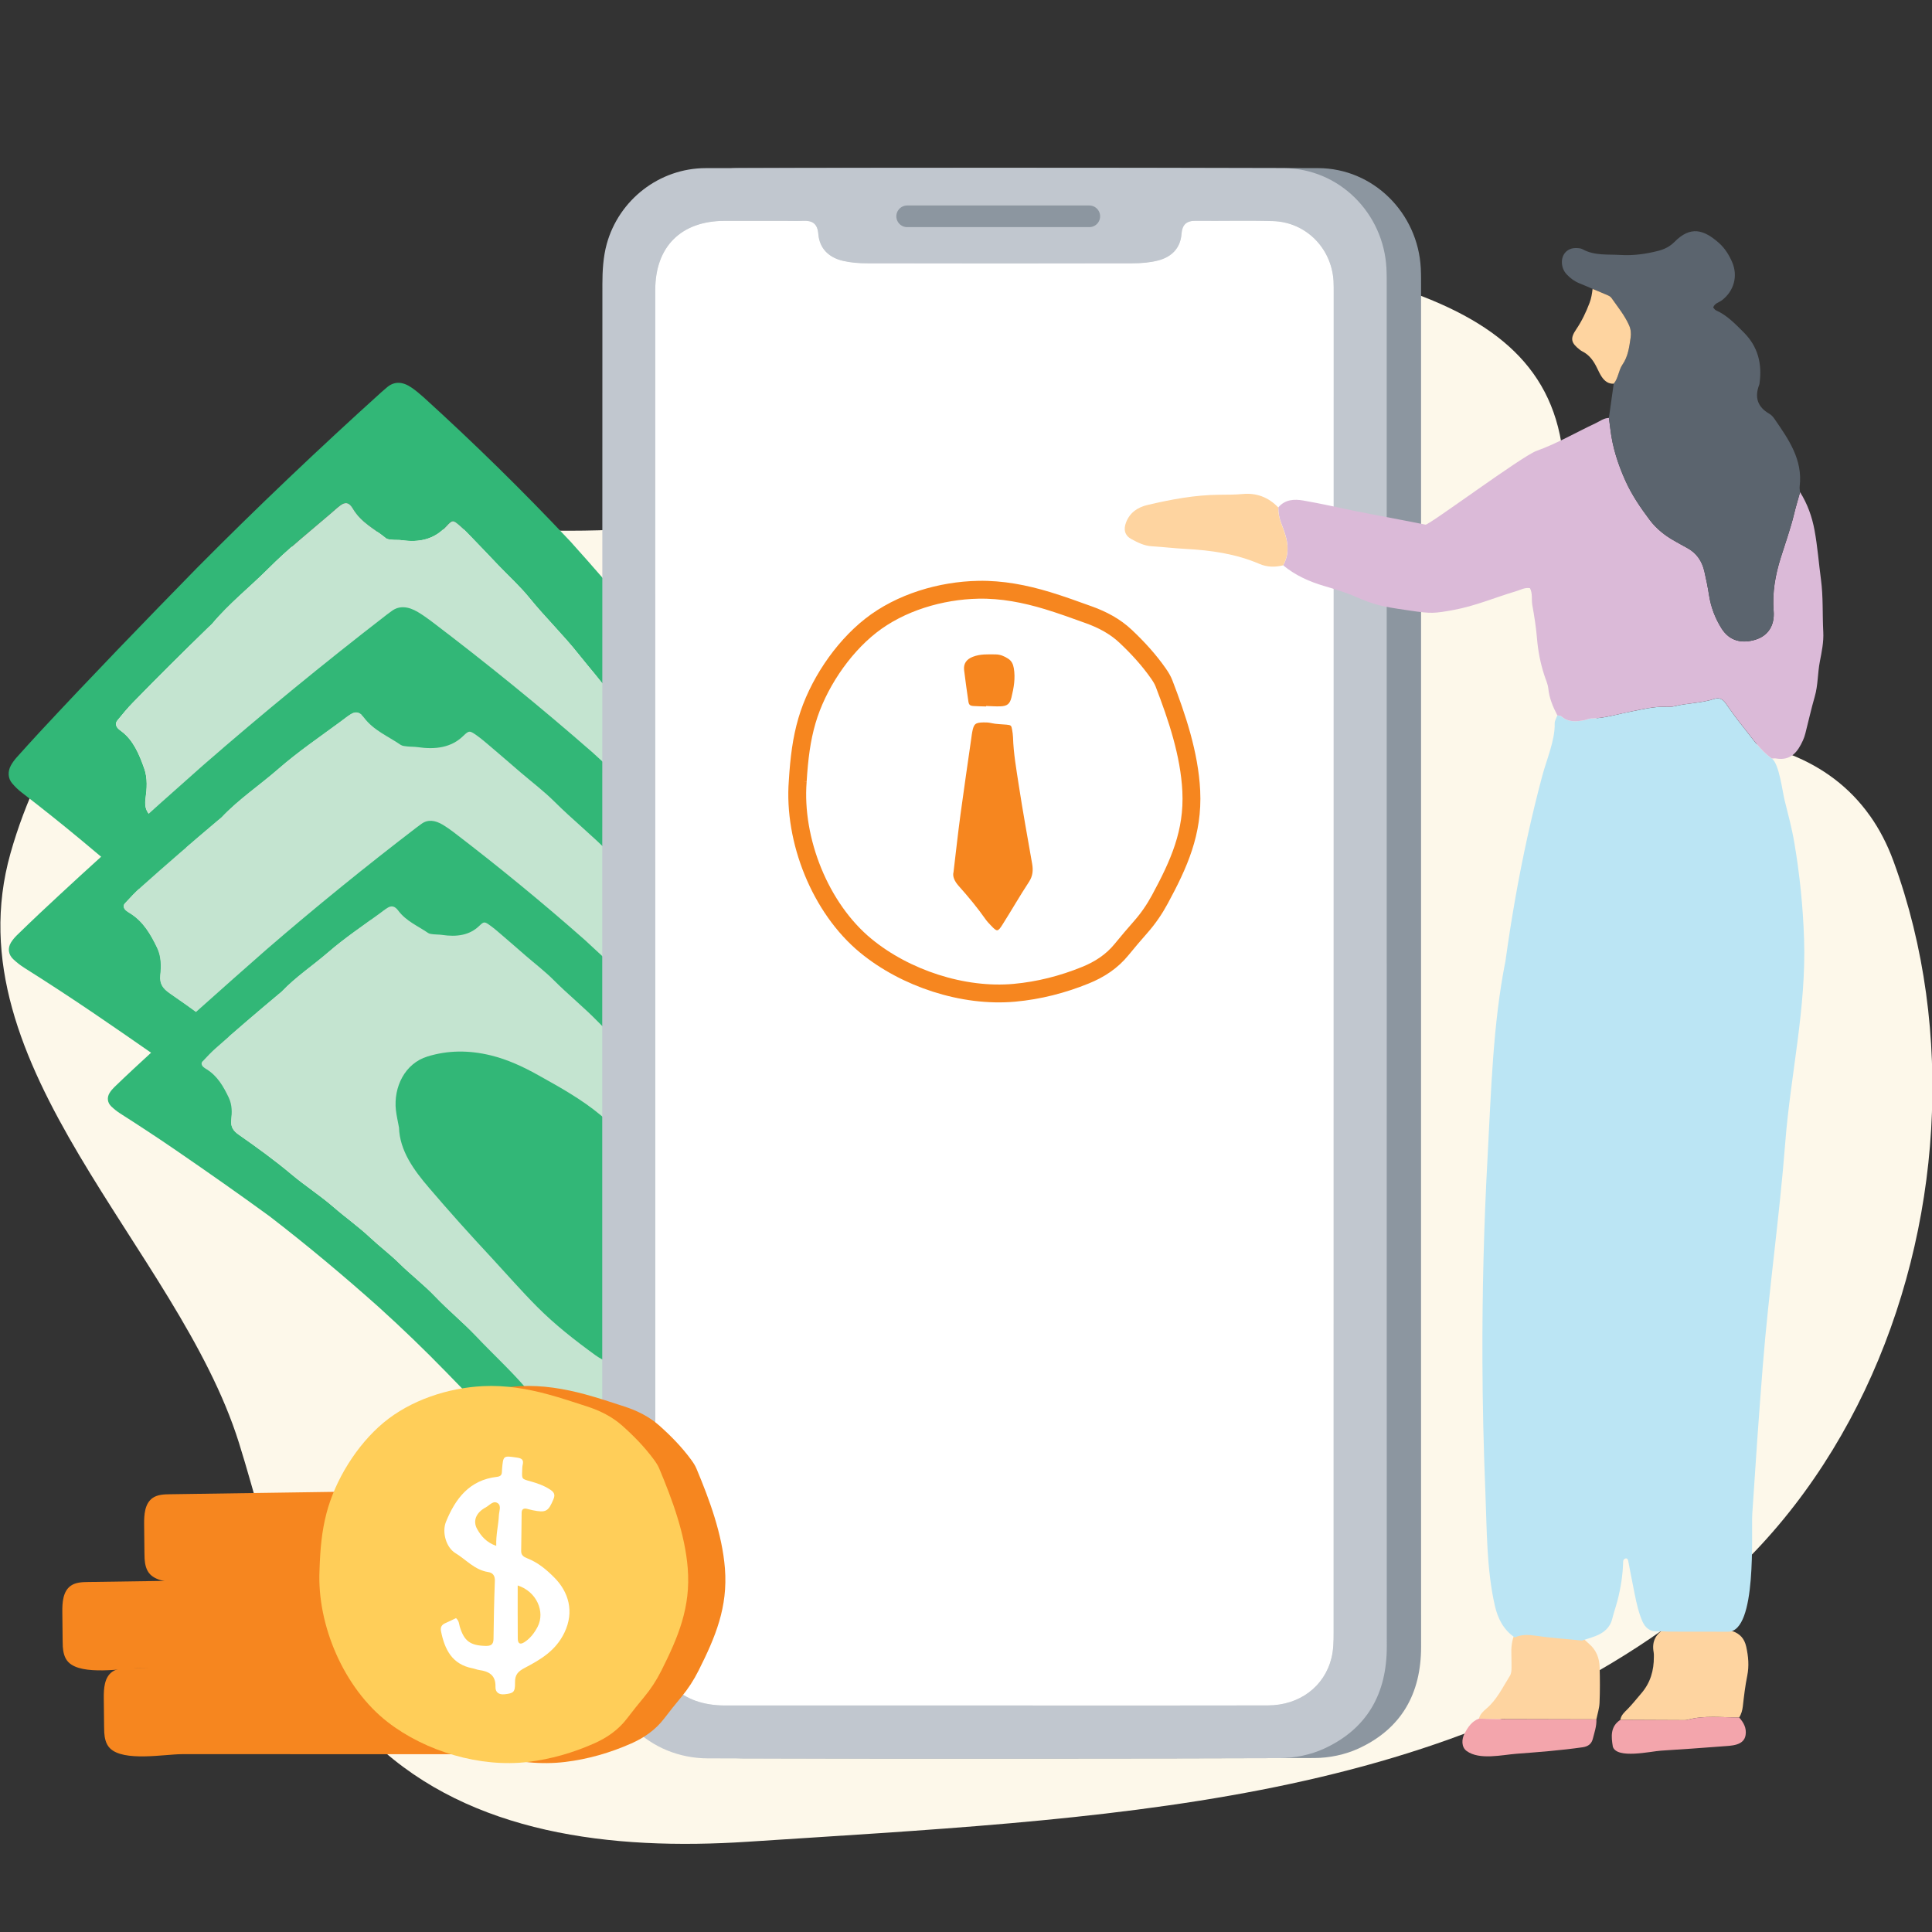 <?xml version="1.0" encoding="UTF-8"?>
<svg id="Layer_1" data-name="Layer 1" xmlns="http://www.w3.org/2000/svg" viewBox="0 0 500 500">
  <rect x="0" y="0" width="500" height="500" fill="#333333" stroke="none"/>
  <defs>
    <style>
      .cls-1 {
        fill: #f3a5ac;
      }

      .cls-2 {
        fill: #f6861f;
      }

      .cls-3, .cls-4 {
        fill: #fff;
      }

      .cls-5 {
        fill: #ffce59;
      }

      .cls-6 {
        fill: #fdf8ea;
      }

      .cls-7 {
        fill: #fed4a0;
      }

      .cls-8 {
        fill: #8c96a0;
      }

      .cls-9 {
        fill: #c1c7cf;
      }

      .cls-10 {
        fill: #bbe5f4;
      }

      .cls-11 {
        fill: #c4e4d0;
      }

      .cls-12 {
        fill: #dbbad8;
      }

      .cls-13 {
        fill: #5b646e;
      }

      .cls-14 {
        fill: #32b777;
      }

      .cls-15 {
        stroke: #8c96a0;
        stroke-linecap: round;
        stroke-linejoin: round;
        stroke-width: 5.6px;
      }

      .cls-15, .cls-16 {
        fill: none;
      }

      .cls-16 {
        stroke: #f6861f;
        stroke-miterlimit: 10;
        stroke-width: 4.62px;
      }

      .cls-4 {
        opacity: .25;
      }
    </style>
  </defs>
  <path class="cls-6" d="m483.94,211.13c-10.55-14.9-28.09-20.51-47.78-20.35-11.55.09-22.93-1.8-30.35-11.57-15.2-20-.31-43.45-1.04-58.1-1.22-24.36-16.08-37.23-40.56-45.85-23.48-8.27-40.91-4.29-63.78,1.63-38.44,9.94-66.95,33.84-101.71,50.82-19.5,9.52-38.09,9.83-59.27,9.6-31.48-.34-61.63-2.89-88.81,15.69-23.26,15.9-40.31,40.84-47.93,67.85-15.61,55.35,43.33,102.12,59.12,152.52,8.55,27.31,13.45,57.33,35.27,77.85,24.78,23.31,60.91,27.75,96.42,25.42,91.82-6.03,179.82-9.01,246.32-62,36.83-29.35,57.19-75.96,59.94-122.38,1.39-23.46-1.65-47.29-9.75-69.39-1.62-4.43-3.67-8.33-6.08-11.74Z"/>
  <g>
    <path class="cls-14" d="m160.23,399.96c-.76-1.49-1.53-2.98-2.22-4.51-2.65-5.89-5.3-11.76-8.17-17.48-6.47-12.87-13.45-25.38-20.87-37.51-4.71-7.78-9.65-15.43-14.77-22.82-5.74-8.39-11.79-16.57-18.03-24.44-6-7.68-12.24-15.17-18.66-22.34-9.87-10.87-19.94-21.23-30.44-31.12-8.51-7.56-17.1-14.87-25.76-22.09-5.18-4.31-10.43-8.5-15.73-12.58-.88-.67-1.7-1.48-2.44-2.35-1.09-1.28-1.19-3.08-.29-4.68.41-.73.91-1.4,1.45-2.01,1.89-2.13,3.82-4.22,5.75-6.33,13.42-14.45,27.18-28.67,41.15-42.95,15.38-15.49,31.2-30.54,47.56-45.31.43-.38.87-.74,1.3-1.12,1.97-1.74,4.18-1.59,6.51.03,1.05.73,2.05,1.57,3.02,2.43,13.07,11.87,25.72,24.26,38.03,37.35,12.52,13.9,24.5,28.33,36.05,43.47,11.77,16.13,22.87,32.78,33.52,50.03,10.67,17.97,20.69,36.3,30.05,55.3,8.41,18.02,16.04,36.31,22.78,55.3,1.1,3.23,2.18,6.49,3.03,9.81.97,3.78.06,6.69-2.51,8.38-1.52,1-3.13,1.86-4.79,2.46-9.47,3.44-18.89,6.88-28.28,10.25-10.86,3.86-21.66,7.72-32.37,11.67-10.97,4.23-21.84,8.54-32.64,12.89-2.05.83-4.13,1.59-6.2,2.33-1.11.4-2.24.59-3.49.13-1.07-.23-1.93-1.03-2.52-2.19Zm4.75-30.28c2.27-1.23,4.71-1.34,7.15-1.38,2.05-.03,3.62,1.5,5.27,2.6,1.57,1.04,2.9,2.59,3.77,4.56.3.68.65,1.34,1.02,1.97.79,1.31,1.36,1.59,2.66,1.02,5.8-2.54,11.62-5.11,17.46-7.66,1.34-.59,2.64-1.29,3.99-1.87,8.95-3.86,17.97-7.66,27.04-11.43.62-.26,1.22-.6,1.78-1,.62-.43,1.02-1.16.66-2.07-1.06-2.74-1.19-5.63-1.48-8.49-.74-7.29,1.2-12.81,5.94-16.61.55-.44,1.13-.84,1.67-1.3,1.2-1.04,1.28-1.46.47-3.42-4-9.68-8.27-19.22-12.67-28.64-3.16-6.81-6.24-13.66-9.59-20.35-3.12-6.23-6.41-12.33-9.77-18.37-2.38-4.27-4.83-8.49-7.33-12.67-3.01-5.04-5.85-10.2-9.11-15.04-3.99-5.92-7.8-12.01-11.85-17.88-3.58-5.18-7.27-10.25-11-15.26-3.44-4.61-6.94-9.16-10.49-13.65-2.23-2.82-4.47-5.63-6.73-8.41-1.34-1.64-2.7-3.25-4.02-4.91-4.05-5.12-8.66-9.57-12.77-14.63-2.45-3.02-5.3-5.61-7.97-8.38-2.33-2.43-4.63-4.89-6.98-7.3-1.01-1.03-2-2.09-3.07-3.02-1.82-1.56-1.94-1.63-3.54.13-3.16,3.45-7.08,4.22-11.5,3.59-.84-.12-1.68-.03-2.52-.12-.55-.06-1.21-.07-1.63-.42-2.93-2.4-6.38-3.97-8.53-7.62-.97-1.65-1.96-1.8-3.24-.85-.9.67-1.72,1.44-2.58,2.18-5.4,4.65-10.96,9.07-15.99,14.12-4.84,4.86-10.17,9.03-14.6,14.33-.27.32-.6.57-.9.86-6.62,6.43-13.17,12.93-19.6,19.53-1.43,1.46-2.75,3.07-4.06,4.68-.49.61-.39,1.37.12,1.95.26.3.59.53.91.77,3.1,2.3,4.65,5.96,5.97,9.73.87,2.49.67,5.2.31,7.77-.34,2.42.41,3.73,1.96,5.04,5.04,4.26,10.02,8.64,14.69,13.45,3.78,3.9,7.99,7.14,11.7,11.1,3.36,3.59,7.05,6.74,10.27,10.48,2.63,3.05,5.55,5.72,8.11,8.84,3.25,3.97,6.95,7.41,10.07,11.5,3.56,4.67,7.65,8.7,11.17,13.39,4.6,6.13,9.66,11.79,14.02,18.17,3.13,4.58,6.73,8.72,9.53,13.55,3.25,5.6,7.33,10.42,10.32,16.26,2.32,4.53,5.41,8.54,7.65,13.14,2.76,5.66,6.37,10.64,8.98,16.42,1.77,3.91,4.16,7.45,6.23,11.19.27.49.61.97,1.44,1.01.26-.12.73-.33,1.18-.57Z"/>
    <path class="cls-11" d="m30.36,186.49c1.31-1.61,2.63-3.21,4.06-4.68,6.42-6.59,12.97-13.09,19.6-19.53.3-.29.63-.54.9-.86,4.43-5.3,9.76-9.47,14.6-14.33,5.03-5.05,10.58-9.47,15.99-14.12.85-.73,1.68-1.51,2.58-2.18,1.28-.95,2.27-.8,3.24.85,2.15,3.65,5.6,5.22,8.53,7.62.42.35,1.08.36,1.63.42.84.09,1.68,0,2.52.12,4.43.62,8.35-.15,11.5-3.59,1.61-1.75,1.72-1.69,3.54-.13,1.07.92,2.06,1.99,3.07,3.02,2.35,2.4,4.65,4.87,6.98,7.3,2.67,2.78,5.52,5.37,7.97,8.38,4.11,5.06,8.73,9.51,12.77,14.63,1.31,1.66,2.68,3.27,4.02,4.91,2.26,2.78,4.5,5.59,6.73,8.41,3.55,4.49,7.05,9.04,10.49,13.65,3.74,5.01,7.43,10.08,11,15.26,4.05,5.86,7.86,11.96,11.85,17.88,3.26,4.83,6.1,10,9.11,15.04,2.49,4.18,4.95,8.39,7.33,12.66,3.36,6.04,6.66,12.15,9.77,18.37,3.35,6.68,6.43,13.54,9.59,20.35,4.4,9.42,8.67,18.97,12.67,28.64.81,1.95.73,2.38-.47,3.42-.54.47-1.12.86-1.67,1.3-4.74,3.8-6.69,9.32-5.94,16.61.29,2.87.42,5.75,1.48,8.5.35.92-.05,1.65-.66,2.07-.57.39-1.16.74-1.78,1-9.07,3.77-18.09,7.58-27.04,11.43-1.34.58-2.65,1.28-3.99,1.87-5.84,2.56-11.66,5.13-17.46,7.66-1.3.57-1.88.28-2.66-1.02-.38-.63-.72-1.29-1.02-1.97-.87-1.98-2.2-3.52-3.77-4.56-1.66-1.1-3.23-2.63-5.27-2.6-2.44.04-4.88.15-7.15,1.38-.46.25-.93.45-1.18.57-.83-.04-1.17-.51-1.44-1-2.08-3.74-4.46-7.28-6.23-11.19-2.61-5.78-6.22-10.75-8.98-16.42-2.24-4.6-5.33-8.61-7.65-13.14-2.99-5.84-7.07-10.66-10.32-16.26-2.8-4.84-6.4-8.98-9.53-13.55-4.36-6.38-9.42-12.04-14.02-18.17-3.52-4.69-7.61-8.72-11.17-13.39-3.12-4.09-6.82-7.53-10.07-11.5-2.55-3.12-5.47-5.78-8.11-8.84-3.22-3.74-6.91-6.89-10.27-10.48-3.7-3.96-7.92-7.2-11.7-11.1-4.66-4.81-9.65-9.2-14.69-13.45-1.55-1.31-2.3-2.62-1.96-5.04.36-2.57.56-5.29-.31-7.77-1.32-3.76-2.87-7.43-5.97-9.73-.31-.23-.64-.47-.91-.77-.51-.58-.62-1.34-.12-1.95Z"/>
    <path class="cls-14" d="m86.48,202.27c-.28-8.2,3.65-16.59,10.59-19.21,6.19-2.34,12.55-2.61,19.16-.86,4.88,1.3,9.44,3.69,13.88,6.59,6.36,4.15,12.85,8.3,18.42,13.97,6.06,6.16,12.19,12.46,16.47,20.68,1.17,2.24,2.73,4.21,4.06,6.36,2.47,4.01,4.52,8.28,5.9,12.93.89,3,1.85,5.99,2.88,8.93,2.06,5.91,3.65,11.95,5.05,18.04.64,2.8.67,5.54.11,8.11-.74,3.43-1.48,6.87-2.69,10.12-1.09,2.94-2.82,4.94-5.1,6.18-3.08,1.67-6.35,2.38-9.89,2.05-5.84-.54-11.38-2.19-16.75-4.78-2.45-1.18-4.98-2.16-7.15-4.06-5.91-5.19-11.58-10.56-16.63-16.85-4.42-5.5-8.46-11.32-12.67-17-5.95-7.95-11.77-16.04-17.37-24.3-4.15-6.11-7.96-12.76-7.7-20.88-.21-2.26-.5-4.14-.57-6.01Z"/>
    <path class="cls-14" d="m164.28,340.24c-.17,3,.41,5.77,2.09,8.04,1.46,1.96,3.38,3.34,5.41,4.34,2.59,1.27,6.63-.39,8.64-3.37,1.86-2.76,1.84-6.07.09-9.54-2.11-4.18-5.52-5.78-9.18-6.4-3.18-.54-6.82,3.16-7.05,6.93Z"/>
    <path class="cls-14" d="m201.97,321.56c-1.39,5.13,3.24,12.36,6.93,12.93,3.62.55,8.22-2.87,8.66-7.15.11-1.11-.12-2.32-.29-3.48-.57-3.84-2.36-6.98-4.77-9.42-2.73-2.76-5.39-2.7-7.56.19-1.49,1.98-2.97,4.04-2.98,6.93Z"/>
  </g>
  <g>
    <path class="cls-14" d="m185.13,429.44c-.91-1.36-1.82-2.71-2.66-4.11-3.2-5.37-6.41-10.73-9.83-15.94-7.71-11.74-15.95-23.13-24.61-34.18-5.52-7.09-11.27-14.07-17.2-20.82-6.67-7.66-13.65-15.14-20.82-22.34-6.91-7.04-14.09-13.9-21.43-20.49-11.31-10-22.84-19.56-34.84-28.73-9.72-7.02-19.53-13.83-29.44-20.58-5.94-4.03-11.96-7.97-18.04-11.8-1.01-.64-1.96-1.39-2.83-2.21-1.28-1.19-1.49-2.85-.59-4.32.41-.66.93-1.28,1.48-1.83,1.96-1.93,3.97-3.82,5.96-5.72,13.84-12.97,27.95-25.62,42.15-38.2,15.5-13.51,31.36-26.49,47.63-39.07.42-.32.87-.63,1.29-.95,1.95-1.47,4.28-1.26,6.82.26,1.14.68,2.24,1.46,3.32,2.26,14.4,10.92,28.35,22.25,41.95,34.15,13.84,12.58,27.11,25.59,39.97,39.18,13.13,14.43,25.59,29.29,37.62,44.65,12.09,15.97,23.54,32.24,34.37,49.08,9.8,15.97,18.84,32.18,27.07,49.02,1.35,2.87,2.69,5.76,3.8,8.71,1.27,3.36.61,5.98-1.8,7.53-1.43.92-2.96,1.71-4.56,2.28-9.16,3.26-18.31,6.53-27.48,9.74-10.66,3.71-21.32,7.44-31.94,11.27-10.92,4.11-21.8,8.33-32.66,12.59-2.07.81-4.17,1.57-6.27,2.31-1.12.4-2.29.6-3.63.21-1.13-.18-2.09-.9-2.8-1.96Zm2.71-27.98c2.27-1.17,4.79-1.31,7.32-1.4,2.12-.07,3.86,1.3,5.65,2.28,1.7.92,3.19,2.31,4.24,4.1.36.62.77,1.21,1.2,1.78.91,1.18,1.52,1.43,2.83.88,5.79-2.44,11.56-4.9,17.35-7.34,1.32-.56,2.6-1.23,3.93-1.78,8.82-3.66,17.67-7.26,26.54-10.82.6-.24,1.18-.56,1.72-.93.59-.4.93-1.06.5-1.88-1.28-2.45-1.64-5.05-2.16-7.62-1.32-6.54.2-11.52,4.66-14.98.52-.4,1.07-.76,1.57-1.18,1.12-.94,1.16-1.32.2-3.06-4.77-8.61-9.8-17.11-14.95-25.5-3.7-6.06-7.34-12.17-11.22-18.12-3.62-5.55-7.4-10.99-11.26-16.37-2.73-3.81-5.53-7.57-8.37-11.3-3.43-4.5-6.69-9.11-10.36-13.43-4.5-5.3-8.82-10.75-13.37-16-4.03-4.64-8.16-9.19-12.35-13.7-3.85-4.15-7.77-8.24-11.73-12.29-2.49-2.54-4.99-5.08-7.51-7.59-1.49-1.48-3.01-2.94-4.48-4.44-4.53-4.63-9.61-8.68-14.21-13.27-2.75-2.74-5.88-5.1-8.84-7.64-2.59-2.21-5.15-4.46-7.75-6.66-1.12-.94-2.22-1.91-3.4-2.76-2-1.44-2.13-1.5-3.69.02-3.07,2.98-7.12,3.56-11.8,2.88-.89-.13-1.77-.08-2.65-.18-.58-.07-1.28-.1-1.74-.42-3.24-2.22-6.98-3.72-9.48-7.04-1.13-1.5-2.18-1.67-3.47-.85-.9.57-1.73,1.24-2.58,1.87-5.43,4.01-11.04,7.82-16.08,12.22-4.86,4.25-10.3,7.88-14.73,12.57-.27.28-.61.51-.91.76-6.74,5.68-13.42,11.45-19.98,17.32-1.46,1.31-2.8,2.75-4.13,4.19-.5.55-.34,1.25.25,1.79.31.28.68.5,1.03.72,3.51,2.15,5.42,5.53,7.09,8.99,1.1,2.29,1.05,4.77.81,7.12-.22,2.21.67,3.42,2.44,4.64,5.73,3.96,11.4,8.04,16.75,12.49,4.32,3.61,9.07,6.61,13.31,10.27,3.84,3.31,8.01,6.22,11.7,9.66,3.02,2.81,6.32,5.26,9.25,8.12,3.73,3.65,7.91,6.8,11.5,10.55,4.1,4.28,8.72,7.96,12.77,12.25,5.29,5.6,11.03,10.76,16.07,16.58,3.62,4.17,7.69,7.94,10.98,12.34,3.81,5.1,8.44,9.48,11.98,14.79,2.75,4.12,6.27,7.75,8.95,11.94,3.29,5.15,7.42,9.66,10.57,14.91,2.13,3.56,4.88,6.76,7.31,10.16.32.44.7.88,1.57.89.26-.12.73-.31,1.19-.55Z"/>
    <path class="cls-11" d="m32.32,233.8c1.32-1.44,2.66-2.88,4.13-4.19,6.57-5.88,13.25-11.64,19.98-17.32.3-.26.64-.48.91-.76,4.42-4.69,9.87-8.32,14.73-12.57,5.03-4.4,10.65-8.21,16.08-12.22.85-.63,1.68-1.3,2.58-1.87,1.29-.81,2.34-.64,3.47.85,2.5,3.32,6.24,4.81,9.48,7.04.47.32,1.16.35,1.74.42.89.1,1.77.05,2.65.18,4.68.68,8.74.1,11.8-2.88,1.56-1.51,1.68-1.45,3.69-.02,1.18.85,2.28,1.82,3.4,2.76,2.61,2.2,5.17,4.45,7.75,6.66,2.96,2.53,6.09,4.9,8.84,7.64,4.6,4.59,9.68,8.64,14.21,13.27,1.47,1.5,2.99,2.96,4.48,4.44,2.52,2.51,5.02,5.05,7.51,7.59,3.96,4.05,7.88,8.14,11.73,12.29,4.18,4.5,8.32,9.05,12.35,13.7,4.56,5.25,8.88,10.71,13.37,16,3.67,4.32,6.94,8.93,10.36,13.43,2.84,3.73,5.64,7.49,8.37,11.3,3.86,5.39,7.64,10.83,11.26,16.37,3.88,5.95,7.52,12.05,11.22,18.12,5.16,8.39,10.19,16.88,14.95,25.5.96,1.74.92,2.12-.2,3.06-.5.42-1.06.78-1.57,1.18-4.46,3.46-5.98,8.44-4.66,14.98.52,2.58.88,5.17,2.16,7.62.43.82.08,1.48-.5,1.88-.54.36-1.11.68-1.72.93-8.86,3.56-17.72,7.15-26.54,10.82-1.33.55-2.6,1.22-3.93,1.78-5.78,2.44-11.56,4.9-17.35,7.34-1.3.55-1.91.3-2.83-.88-.44-.57-.84-1.16-1.2-1.78-1.05-1.79-2.53-3.18-4.24-4.1-1.79-.97-3.54-2.35-5.65-2.28-2.53.08-5.05.23-7.32,1.4-.46.23-.93.43-1.19.55-.87-.02-1.25-.45-1.57-.89-2.44-3.4-5.18-6.6-7.31-10.16-3.15-5.26-7.28-9.76-10.57-14.91-2.67-4.19-6.19-7.82-8.95-11.94-3.55-5.31-8.18-9.69-11.98-14.79-3.29-4.41-7.36-8.17-10.98-12.34-5.05-5.82-10.79-10.98-16.07-16.58-4.05-4.29-8.66-7.97-12.77-12.25-3.59-3.75-7.77-6.9-11.5-10.55-2.93-2.86-6.23-5.31-9.25-8.12-3.7-3.44-7.86-6.35-11.7-9.66-4.24-3.66-8.99-6.66-13.31-10.27-5.34-4.46-11.02-8.53-16.75-12.49-1.76-1.22-2.66-2.43-2.44-4.64.24-2.35.29-4.83-.81-7.12-1.67-3.46-3.57-6.84-7.09-8.99-.36-.22-.73-.44-1.03-.72-.59-.54-.75-1.24-.25-1.79Z"/>
    <path class="cls-14" d="m93.69,249.09c-.84-7.42,2.79-14.93,9.96-17.16,6.37-1.98,13.05-2.11,20.1-.41,5.2,1.25,10.11,3.48,14.94,6.15,6.9,3.82,13.92,7.63,20.08,12.77,6.69,5.58,13.45,11.29,18.45,18.67,1.36,2.01,3.11,3.79,4.62,5.72,2.83,3.61,5.24,7.43,6.99,11.6,1.13,2.69,2.34,5.37,3.6,8.01,2.54,5.3,4.61,10.72,6.5,16.18.87,2.51,1.1,4.97.72,7.28-.51,3.08-1.01,6.18-2,9.11-.9,2.65-2.53,4.46-4.78,5.59-3.05,1.52-6.37,2.18-10.05,1.9-6.08-.47-11.95-1.94-17.72-4.27-2.64-1.06-5.34-1.95-7.74-3.67-6.55-4.7-12.86-9.58-18.6-15.3-5.02-5.01-9.68-10.31-14.51-15.48-6.82-7.25-13.53-14.64-20.01-22.19-4.81-5.59-9.3-11.67-9.56-19.02-.37-2.05-.81-3.75-1-5.45Z"/>
    <path class="cls-14" d="m184.95,374.55c.05,2.74.85,5.26,2.76,7.31,1.65,1.77,3.75,3,5.93,3.88,2.78,1.12,6.82-.46,8.67-3.21,1.71-2.54,1.44-5.55-.62-8.69-2.49-3.78-6.12-5.18-9.95-5.71-3.33-.45-6.83,2.96-6.79,6.4Z"/>
    <path class="cls-14" d="m222.32,357.18c-1.03,4.64,4.24,11.12,8.05,11.59,3.72.46,8.13-2.68,8.24-6.54.03-1-.3-2.09-.56-3.12-.87-3.45-2.93-6.25-5.56-8.43-2.98-2.46-5.68-2.38-7.66.23-1.37,1.8-2.72,3.66-2.5,6.27Z"/>
  </g>
  <g>
    <path class="cls-14" d="m176.42,434.83c-.73-1.11-1.48-2.22-2.15-3.36-2.59-4.39-5.19-8.78-7.96-13.04-6.25-9.6-12.93-18.93-19.96-27.97-4.48-5.81-9.14-11.52-13.96-17.05-5.41-6.28-11.08-12.4-16.91-18.3-5.61-5.77-11.44-11.39-17.41-16.79-9.19-8.2-18.56-16.04-28.32-23.56-7.9-5.76-15.89-11.35-23.95-16.89-4.83-3.31-9.73-6.54-14.67-9.69-.82-.52-1.59-1.14-2.3-1.81-1.04-.98-1.2-2.33-.46-3.53.33-.54.76-1.04,1.22-1.49,1.61-1.57,3.25-3.1,4.89-4.64,11.34-10.53,22.9-20.8,34.52-31.01,12.7-10.97,25.68-21.5,39-31.7.35-.26.71-.51,1.06-.77,1.6-1.2,3.49-1.01,5.56.23.93.56,1.83,1.2,2.7,1.85,11.71,8.96,23.05,18.25,34.1,28.01,11.24,10.32,22.03,20.98,32.47,32.11,10.66,11.82,20.77,23.98,30.53,36.56,9.8,13.07,19.09,26.38,27.86,40.16,7.94,13.06,15.26,26.32,21.91,40.09,1.09,2.34,2.17,4.71,3.07,7.12,1.02,2.75.47,4.88-1.5,6.14-1.17.75-2.42,1.39-3.72,1.85-7.48,2.62-14.96,5.26-22.45,7.85-8.71,2.99-17.42,5.99-26.1,9.08-8.93,3.32-17.81,6.72-26.69,10.15-1.69.66-3.41,1.26-5.12,1.86-.92.32-1.87.48-2.96.16-.92-.15-1.7-.74-2.27-1.61Zm2.31-22.82c1.86-.95,3.91-1.06,5.98-1.11,1.73-.05,3.14,1.08,4.6,1.88,1.39.76,2.59,1.89,3.44,3.36.29.5.62.99.98,1.46.74.97,1.24,1.17,2.3.73,4.73-1.97,9.45-3.95,14.18-5.93,1.08-.45,2.13-.99,3.21-1.44,7.21-2.96,14.44-5.86,21.69-8.73.49-.2.96-.46,1.4-.75.48-.32.76-.86.42-1.53-1.04-2.01-1.32-4.12-1.74-6.23-1.06-5.34.21-9.4,3.85-12.2.42-.33.88-.62,1.29-.96.92-.76.95-1.07.17-2.5-3.86-7.04-7.93-14-12.11-20.85-3-4.96-5.94-9.95-9.09-14.82-2.93-4.54-6-8.99-9.13-13.4-2.21-3.12-4.48-6.19-6.79-9.25-2.78-3.68-5.43-7.45-8.41-10.99-3.65-4.34-7.16-8.8-10.85-13.1-3.27-3.8-6.63-7.53-10.02-11.22-3.13-3.4-6.31-6.75-9.53-10.07-2.02-2.08-4.05-4.16-6.1-6.22-1.21-1.22-2.45-2.41-3.64-3.64-3.68-3.79-7.81-7.11-11.55-10.87-2.23-2.24-4.78-4.19-7.19-6.26-2.1-1.81-4.18-3.66-6.3-5.46-.91-.77-1.8-1.57-2.76-2.26-1.63-1.18-1.73-1.23-3.01,0-2.51,2.42-5.82,2.88-9.64,2.31-.72-.11-1.44-.07-2.16-.15-.47-.06-1.04-.08-1.42-.35-2.64-1.83-5.68-3.06-7.71-5.77-.92-1.23-1.78-1.37-2.83-.71-.74.46-1.41,1.01-2.11,1.52-4.44,3.25-9.04,6.34-13.16,9.91-3.98,3.45-8.43,6.39-12.06,10.2-.22.23-.5.41-.74.62-5.52,4.61-10.99,9.29-16.36,14.06-1.2,1.06-2.3,2.23-3.38,3.4-.41.44-.28,1.02.2,1.46.25.23.55.41.84.59,2.86,1.77,4.4,4.53,5.75,7.36.89,1.87.84,3.89.64,5.81-.19,1.8.54,2.79,1.97,3.79,4.66,3.25,9.27,6.6,13.62,10.25,3.52,2.96,7.38,5.43,10.83,8.42,3.12,2.72,6.51,5.1,9.51,7.92,2.45,2.3,5.14,4.31,7.52,6.66,3.03,2.99,6.43,5.58,9.35,8.65,3.33,3.5,7.08,6.52,10.37,10.04,4.29,4.59,8.96,8.82,13.05,13.58,2.94,3.41,6.25,6.5,8.92,10.11,3.09,4.17,6.85,7.76,9.72,12.11,2.23,3.37,5.09,6.35,7.26,9.77,2.67,4.21,6.02,7.91,8.57,12.2,1.73,2.91,3.95,5.53,5.93,8.31.26.36.57.72,1.28.74.21-.1.6-.25.97-.44Z"/>
    <path class="cls-11" d="m52.44,274.68c1.09-1.17,2.18-2.34,3.38-3.4,5.38-4.77,10.85-9.45,16.36-14.06.25-.21.52-.39.74-.62,3.63-3.81,8.08-6.75,12.06-10.2,4.12-3.57,8.72-6.66,13.16-9.91.7-.51,1.37-1.06,2.11-1.52,1.05-.66,1.91-.52,2.83.71,2.03,2.72,5.07,3.95,7.71,5.77.38.26.95.29,1.42.35.72.08,1.44.04,2.16.15,3.82.57,7.13.11,9.64-2.31,1.28-1.23,1.38-1.18,3.01,0,.96.7,1.86,1.49,2.76,2.26,2.12,1.8,4.2,3.65,6.3,5.46,2.41,2.08,4.95,4.02,7.19,6.26,3.74,3.76,7.87,7.08,11.55,10.87,1.19,1.23,2.43,2.42,3.64,3.64,2.05,2.06,4.08,4.14,6.1,6.22,3.22,3.32,6.4,6.67,9.53,10.07,3.4,3.69,6.76,7.42,10.02,11.22,3.7,4.3,7.2,8.76,10.85,13.1,2.98,3.54,5.63,7.31,8.41,10.99,2.3,3.05,4.57,6.13,6.79,9.25,3.13,4.41,6.2,8.86,9.13,13.4,3.15,4.87,6.09,9.86,9.09,14.82,4.18,6.86,8.25,13.81,12.11,20.85.78,1.42.74,1.74-.17,2.5-.41.34-.86.63-1.29.96-3.65,2.81-4.91,6.86-3.85,12.2.42,2.1.7,4.22,1.74,6.23.35.67.06,1.21-.42,1.53-.44.29-.91.55-1.4.75-7.24,2.87-14.48,5.77-21.69,8.73-1.09.44-2.13.98-3.21,1.44-4.73,1.97-9.45,3.96-14.18,5.93-1.06.44-1.56.24-2.3-.73-.35-.46-.68-.95-.98-1.46-.85-1.47-2.06-2.6-3.44-3.36-1.46-.8-2.88-1.93-4.6-1.88-2.06.06-4.12.17-5.98,1.11-.37.19-.76.35-.97.44-.71-.02-1.02-.37-1.28-.74-1.98-2.78-4.2-5.4-5.93-8.31-2.55-4.3-5.9-7.99-8.57-12.2-2.17-3.42-5.03-6.4-7.26-9.77-2.87-4.35-6.64-7.93-9.72-12.11-2.67-3.61-5.98-6.69-8.92-10.11-4.1-4.76-8.76-8.99-13.05-13.58-3.29-3.51-7.04-6.54-10.37-10.04-2.92-3.07-6.31-5.66-9.35-8.65-2.38-2.35-5.07-4.36-7.52-6.66-3-2.82-6.39-5.21-9.51-7.92-3.45-3-7.31-5.47-10.83-8.42-4.34-3.66-8.96-7-13.62-10.25-1.43-1-2.16-1.99-1.97-3.79.2-1.91.25-3.94-.64-5.81-1.35-2.83-2.89-5.59-5.75-7.36-.29-.18-.59-.36-.84-.59-.48-.44-.61-1.01-.2-1.46Z"/>
    <path class="cls-14" d="m102.46,287.37c-.66-6.06,2.33-12.17,8.19-13.96,5.21-1.6,10.65-1.68,16.4-.27,4.24,1.04,8.24,2.87,12.17,5.07,5.62,3.14,11.33,6.28,16.34,10.49,5.44,4.58,10.94,9.25,14.99,15.29,1.1,1.65,2.53,3.1,3.75,4.68,2.29,2.95,4.25,6.08,5.66,9.49.91,2.2,1.89,4.39,2.91,6.54,2.05,4.33,3.73,8.76,5.25,13.22.7,2.05.88,4.06.56,5.94-.43,2.51-.85,5.03-1.67,7.42-.74,2.16-2.08,3.63-3.92,4.54-2.49,1.23-5.2,1.76-8.2,1.51-4.96-.4-9.74-1.63-14.44-3.55-2.15-.88-4.35-1.61-6.31-3.02-5.32-3.86-10.45-7.86-15.12-12.55-4.08-4.1-7.86-8.44-11.78-12.68-5.54-5.94-10.98-11.99-16.25-18.17-3.91-4.57-7.54-9.55-7.73-15.55-.3-1.68-.64-3.07-.79-4.45Z"/>
    <path class="cls-14" d="m176.46,390.05c.03,2.23.67,4.3,2.23,5.98,1.34,1.45,3.05,2.46,4.82,3.18,2.26.92,5.57-.35,7.08-2.58,1.4-2.07,1.2-4.53-.48-7.09-2.02-3.09-4.98-4.25-8.09-4.69-2.72-.38-5.58,2.39-5.56,5.2Z"/>
    <path class="cls-14" d="m207.01,376.01c-.85,3.78,3.42,9.09,6.52,9.48,3.04.39,6.64-2.16,6.74-5.3.03-.81-.24-1.7-.45-2.55-.7-2.82-2.37-5.11-4.5-6.89-2.42-2.02-4.62-1.96-6.25.16-1.12,1.46-2.23,2.98-2.06,5.1Z"/>
  </g>
  <g>
    <path class="cls-8" d="m367.77,249.43c0-58.26,0-116.52,0-174.79,0-1.74.02-3.49-.07-5.23-.74-14.28-12.28-25.86-26.56-25.9-49.88-.15-99.75-.12-149.63-.02-11.95.02-22.47,8.18-25.62,19.68-.9,3.3-1.11,6.88-1.11,10.33-.05,117.18-.04,234.36-.04,351.53,0,.98-.01,1.96.01,2.94.39,15.31,12.12,27.06,27.42,27.08,49.33.08,98.66.08,148-.07,3.81-.01,7.91-.86,11.36-2.44,11.12-5.1,16.26-14.19,16.25-26.38-.03-58.92-.01-117.83-.01-176.75Z"/>
    <path class="cls-9" d="m358.89,249.43c0,58.92-.02,117.83.01,176.75,0,12.19-5.13,21.27-16.25,26.38-3.45,1.58-7.55,2.43-11.36,2.44-49.33.16-98.66.15-148,.07-15.3-.02-27.03-11.78-27.42-27.08-.03-.98-.01-1.96-.01-2.94,0-117.18-.01-234.36.04-351.53,0-3.45.21-7.03,1.11-10.33,3.15-11.5,13.66-19.66,25.62-19.68,49.88-.1,99.75-.13,149.63.02,14.28.04,25.82,11.62,26.55,25.9.09,1.74.07,3.48.07,5.23,0,58.26,0,116.52,0,174.79Zm-189.3-.24c0,58.05,0,116.09,0,174.14,0,11.43,6.64,18.04,18.07,18.05,26.14.01,52.27,0,78.41,0,20.69,0,41.38.03,62.07-.02,8.14-.02,14.62-4.84,16.45-12.3.51-2.08.55-4.32.55-6.48.02-115.55.02-231.09.02-346.64,0-1.09.01-2.18-.05-3.27-.53-8.5-7.19-15.2-15.68-15.45-6.64-.2-13.29,0-19.93-.08-2.43-.03-3.54.95-3.73,3.42-.28,3.71-2.61,5.96-6.05,6.85-2.08.54-4.3.72-6.46.73-22.98.05-45.96.05-68.94,0-2.05,0-4.16-.17-6.15-.63-3.61-.84-6.08-3.13-6.39-6.94-.22-2.78-1.59-3.54-4.04-3.42-1.52.07-3.05.01-4.57.01-5.23,0-10.45,0-15.68,0-11.22.03-17.91,6.66-17.91,17.88-.02,58.05,0,116.09,0,174.14Z"/>
    <line class="cls-15" x1="234.77" y1="55.98" x2="281.91" y2="55.98"/>
    <path class="cls-3" d="m169.59,249.19c0,58.05,0,116.09,0,174.14,0,11.43,6.64,18.04,18.07,18.05,26.14.01,52.27,0,78.41,0,20.69,0,41.38.03,62.07-.02,8.14-.02,14.62-4.84,16.45-12.3.51-2.08.55-4.32.55-6.48.02-115.55.02-231.09.02-346.64,0-1.09.01-2.18-.05-3.27-.53-8.5-7.19-15.2-15.68-15.45-6.64-.2-13.29,0-19.93-.08-2.43-.03-3.54.95-3.73,3.42-.28,3.71-2.61,5.96-6.05,6.85-2.08.54-4.3.72-6.46.73-22.98.05-45.96.05-68.94,0-2.05,0-4.16-.17-6.15-.63-3.61-.84-6.08-3.13-6.39-6.94-.22-2.78-1.59-3.54-4.04-3.42-1.52.07-3.05.01-4.57.01-5.23,0-10.45,0-15.68,0-11.22.03-17.91,6.66-17.91,17.88-.02,58.05,0,116.09,0,174.14Z"/>
    <path class="cls-4" d="m169.59,249.19c0,58.05,0,116.09,0,174.14,0,11.43,6.64,18.04,18.07,18.05,26.14.01,52.27,0,78.41,0,20.69,0,41.38.03,62.07-.02,8.14-.02,14.62-4.84,16.45-12.3.51-2.08.55-4.32.55-6.48.02-115.55.02-231.09.02-346.64,0-1.09.01-2.18-.05-3.27-.53-8.5-7.19-15.2-15.68-15.45-6.64-.2-13.29,0-19.93-.08-2.43-.03-3.54.95-3.73,3.42-.28,3.71-2.61,5.96-6.05,6.85-2.08.54-4.3.72-6.46.73-22.98.05-45.96.05-68.94,0-2.05,0-4.16-.17-6.15-.63-3.61-.84-6.08-3.13-6.39-6.94-.22-2.78-1.59-3.54-4.04-3.42-1.52.07-3.05.01-4.57.01-5.23,0-10.45,0-15.68,0-11.22.03-17.91,6.66-17.91,17.88-.02,58.05,0,116.09,0,174.14Z"/>
  </g>
  <g>
    <path class="cls-16" d="m206.45,202.22c.37-6.05.99-10.9,2.38-15.67,2.68-9.18,8.98-18.68,16.5-24.6,7.71-6.06,18.17-9.13,27.86-9.32,6.13-.12,12.08,1.05,17.9,2.81,3.62,1.1,7.17,2.4,10.73,3.68,3.51,1.26,6.79,3,9.5,5.56,3.13,2.95,6.05,6.13,8.52,9.68.55.79,1.07,1.64,1.41,2.53,3.33,8.66,6.58,18.24,7.05,27.83.52,10.74-3.19,18.89-8.13,28.04-1.38,2.56-3.02,4.95-4.95,7.14-1.68,1.91-3.34,3.85-4.95,5.83-2.51,3.09-5.72,5.18-9.36,6.65-5.9,2.4-12.03,3.97-18.37,4.55-13.28,1.21-28.26-3.75-38.49-12.18-11.78-9.7-18.78-27.32-17.6-42.53Z"/>
    <path class="cls-2" d="m246.76,225.78c.64-5.34,1.16-10.13,1.8-14.9.9-6.66,1.88-13.3,2.83-19.95.07-.49.12-.99.22-1.48.41-2.12.77-2.44,2.93-2.49.66-.02,1.34.02,1.98.17,1.31.3,2.64.28,3.96.41,1.16.11,1.27.21,1.45,1.29.11.65.22,1.31.24,1.98.12,4.16.86,8.25,1.48,12.34,1.04,6.8,2.28,13.57,3.46,20.35.3,1.69.2,3.19-.81,4.73-2.37,3.6-4.51,7.35-6.82,11-1.26,2-1.42,1.97-3.05.26-.46-.48-.93-.96-1.31-1.5-2.15-3.06-4.53-5.94-7.02-8.72-1.11-1.24-1.59-2.47-1.35-3.49Z"/>
    <path class="cls-2" d="m255.19,182.83c-1.08-.03-2.16-.04-3.23-.11-.92-.06-1.21-.31-1.34-1.16-.39-2.71-.79-5.41-1.11-8.13-.2-1.68.61-2.81,2.25-3.45,1.91-.75,3.9-.64,5.9-.62,1.23.01,2.25.46,3.24,1.1.9.58,1.29,1.39,1.47,2.45.45,2.61,0,5.13-.62,7.63-.4,1.63-1.09,2.19-2.81,2.26-1.24.05-2.49-.06-3.73-.09,0,.04,0,.07,0,.11Z"/>
  </g>
  <g>
    <path class="cls-7" d="m431.12,421.39c5.29,0,10.58.02,15.88.03.44.24.86.54,1.33.7,1.96.68,3.12,1.93,3.59,4.04.56,2.53.78,4.98.26,7.55-.53,2.61-.84,5.26-1.14,7.91-.12,1.05-.4,1.99-.93,2.87-4.48,0-8.98-.62-13.41.6-.48.13-1.02.08-1.54.08-5.27-.02-10.54-.05-15.81-.07.17-1.24,1.08-1.99,1.88-2.8,1.25-1.27,2.34-2.68,3.5-4.02,2.41-2.77,3.3-5.95,3.29-9.49,0-.38.02-.77-.05-1.14-.55-2.9.59-4.93,3.16-6.25Z"/>
    <path class="cls-7" d="m392.02,422.88c1.74-.79,3.47-.74,5.36-.45,3.98.6,8.02.85,12.03,1.25.61.59,1.2,1.21,1.85,1.76,1.9,1.61,2.67,3.75,2.73,6.13.08,3.04.1,6.09-.03,9.12-.06,1.44-.53,2.85-.82,4.28-8.42-.02-16.85-.03-25.27-.06-1.71,0-3.41-.09-5.12-.14.29-1.15,1.14-1.91,1.97-2.62,2.7-2.3,4.16-5.47,6-8.38.42-.66.46-1.39.46-2.14,0-1.11,0-2.22-.04-3.33-.07-1.87.08-3.69.86-5.42Z"/>
    <path class="cls-1" d="m382.76,444.77c1.71.05,3.41.14,5.12.14,8.42.03,16.85.04,25.27.06.07,1.75-.51,3.38-.93,5.03-.33,1.29-1.18,1.98-2.62,2.19-5.67.81-11.39,1.25-17.1,1.68-3.75.28-9.6,1.7-12.92-.7-1.43-1.04-1.32-3.1-.56-4.53.88-1.66,1.88-3.18,3.75-3.87Z"/>
    <path class="cls-1" d="m419.34,445.1c5.27.03,10.54.05,15.81.07.51,0,1.05.05,1.54-.08,4.43-1.22,8.94-.61,13.41-.6,1.14,1.29,1.94,2.69,1.66,4.53-.43,2.81-3.79,2.76-6.07,2.94-5.28.41-10.56.78-15.85,1.11-2.57.16-11.43,2.24-12.44-1.04-.42-2.58-.7-5.18,1.93-6.93Z"/>
    <path class="cls-10" d="m458.55,196.3c1.89,1.33,2.75,8.57,3.3,10.77.92,3.7,1.89,7.28,2.53,11.07,1.39,8.19,2.23,16.47,2.51,24.78.61,18.08-3.49,35.07-4.87,52.82-1.49,19.22-4.27,38.37-5.8,57.61-1.02,12.79-1.9,25.59-2.73,38.39-.31,4.79,1.33,30.56-6.28,30.55-5.08,0-10.16-.02-15.24-.02-.98-.03-1.96-.13-2.94-.07-2,.11-3.23-.88-3.99-2.62-.98-2.26-1.5-4.65-1.99-7.04-.59-2.87-1.1-5.75-1.68-8.62-.07-.33-.24-.72-.74-.58-.4.12-.55.45-.56.82-.09,3.43-.62,6.8-1.48,10.12-.4,1.54-.95,3.03-1.32,4.58-.58,2.4-2.22,3.73-4.38,4.56-1.14.44-2.32.77-3.48,1.15-4.01-.4-8.05-.66-12.03-1.25-1.89-.28-3.63-.34-5.36.45-2.95-1.98-4.41-4.95-5.16-8.24-2.17-9.59-2.05-19.7-2.45-29.5-.46-11.23-.72-22.46-.76-33.7-.07-17.69.37-35.39,1.34-53.06.91-16.68,1.35-34.2,4.63-50.61,1.48-10.72,3.34-21.4,5.66-31.98,1.17-5.33,2.45-10.64,3.86-15.91,1.11-4.16,3.33-9.23,3.21-13.55-.02-.69.44-1.38.68-2.08.36.09.81.06,1.06.27,1.79,1.57,3.85,1.39,5.94.98.6-.12,1.19-.43,1.78-.44,3.48-.05,6.76-1.13,10.13-1.77,3-.58,5.98-1.35,9.08-1.26.74.02,1.51.06,2.21-.12,3.45-.87,7.07-.8,10.47-1.93,1.16-.39,2.11.02,2.86,1.09,1.47,2.11,2.98,4.21,4.6,6.21,2.31,2.85,4.31,5.98,7.38,8.14Z"/>
    <path class="cls-12" d="m458.55,196.3c-3.07-2.16-5.07-5.29-7.38-8.14-1.62-2-3.13-4.1-4.6-6.21-.75-1.07-1.7-1.47-2.86-1.09-3.4,1.13-7.02,1.06-10.47,1.93-.7.18-1.47.14-2.21.12-3.1-.09-6.08.68-9.08,1.26-3.37.65-6.65,1.72-10.13,1.77-.6,0-1.18.32-1.78.44-2.1.42-4.15.59-5.94-.98-.25-.21-.7-.19-1.06-.27-1.14-2.19-2.09-4.43-2.34-6.94-.12-1.2-.69-2.35-1.06-3.52-.98-3.05-1.59-6.16-1.86-9.36-.24-2.92-.7-5.84-1.22-8.73-.26-1.44.13-2.97-.61-4.36-1.31-.23-2.4.43-3.55.77-5.42,1.61-10.64,3.85-16.23,4.87-4.94.9-5.8.97-11.13.18-2.31-.34-4.62-.65-6.9-1.13-2.53-.53-4.94-1.42-7.31-2.47-2.57-1.14-5.31-1.95-7.99-2.74-3.97-1.16-7.59-2.77-10.76-5.4,1.48-2.59,1.39-5.29.52-8.03-.29-.92-.61-1.83-.97-2.73-.54-1.36-.82-2.77-.8-4.23,1.74-2.07,4.12-2.18,6.44-1.78,4.47.77,8.9,1.78,13.34,2.7,4.08.84,14.24,2.7,18.32,3.55.85.18,24.98-17.76,28.71-19.09,5.34-1.91,10.24-4.79,15.36-7.19,1.1-.52,2.1-1.32,3.39-1.35.13.97.27,1.95.38,2.92.54,4.7,2,9.16,3.93,13.43,1.62,3.59,3.86,6.88,6.24,10.04,1.73,2.3,3.94,4.06,6.45,5.46,1.08.6,2.14,1.22,3.23,1.8,2.45,1.31,3.86,3.4,4.47,6.05.47,2.04.89,4.1,1.21,6.16.48,3.1,1.57,5.96,3.22,8.6,2.15,3.44,5.45,3.94,8.72,2.96,3.35-1,5.08-3.71,4.78-7.43-.39-4.75.43-9.33,1.84-13.81,1.18-3.76,2.52-7.47,3.45-11.31.46-1.9,1.03-3.77,1.55-5.65,1.91,3.03,3.1,6.37,3.74,9.85.78,4.21,1.09,8.49,1.66,12.72.61,4.55.36,9.06.6,13.59.14,2.62-.4,5.16-.88,7.65-.59,3.01-.46,6.1-1.32,9.08-.92,3.18-1.63,6.41-2.45,9.61-.15.59-.36,1.18-.61,1.74-1.35,2.98-3.13,5.33-6.94,4.68-.36-.06-.74.01-1.1.02Z"/>
    <path class="cls-13" d="m465.85,127.37c-.52,1.88-1.09,3.75-1.55,5.65-.93,3.84-2.27,7.55-3.45,11.31-1.41,4.48-2.23,9.06-1.84,13.81.3,3.71-1.43,6.43-4.78,7.43-3.27.98-6.57.47-8.72-2.96-1.65-2.64-2.74-5.5-3.22-8.6-.32-2.07-.74-4.12-1.21-6.16-.61-2.65-2.02-4.74-4.47-6.05-1.09-.58-2.15-1.2-3.23-1.8-2.51-1.4-4.73-3.16-6.45-5.46-2.37-3.16-4.61-6.44-6.24-10.04-1.93-4.27-3.38-8.73-3.93-13.43-.11-.98-.26-1.95-.38-2.92.42-2.95.83-5.91,1.25-8.86,1.21-1.44,1.22-3.43,2.27-4.95,1.44-2.09,1.75-4.53,2.1-6.95.16-1.11.06-2.2-.4-3.23-1.16-2.59-2.96-4.76-4.55-7.06-.2-.28-.54-.51-.87-.65-1.33-.58-2.68-1.13-4.02-1.69-1.13-.48-2.24-.98-3.38-1.43-1.29-.51-2.37-1.31-3.3-2.3-.88-.94-1.3-2.08-1.26-3.37.07-2.02,1.53-3.47,3.56-3.46.6,0,1.29.03,1.8.31,3.08,1.7,6.48,1.27,9.76,1.47,3.34.21,6.64-.24,9.88-1.08,1.57-.41,2.96-1.11,4.14-2.3,4.13-4.18,7.55-3.25,11.58.35,1.47,1.32,2.53,3.03,3.32,4.84,1.58,3.63.5,7.52-2.62,9.91-.76.58-1.86.75-2.27,1.87.22.24.41.6.7.73,2.89,1.28,5.01,3.53,7.19,5.7,3.7,3.68,4.82,8.16,4.1,13.22-.02.12-.03.25-.08.36-1.24,3.24-.44,5.75,2.62,7.5.52.3.96.79,1.31,1.29,3.64,5.29,7.39,10.55,6.54,17.52-.06.48.06.98.1,1.47Z"/>
    <path class="cls-7" d="m330.81,131.32c-.02,1.47.26,2.87.8,4.23.36.9.68,1.81.97,2.73.87,2.74.96,5.44-.52,8.03-2.09.52-4.15.48-6.14-.38-6.09-2.61-12.51-3.52-19.06-3.87-2.95-.16-5.89-.51-8.83-.69-1.92-.12-3.57-.96-5.19-1.83-1.77-.95-2.14-2.49-1.4-4.39,1-2.56,3.07-3.89,5.52-4.46,6.11-1.44,12.28-2.6,18.6-2.65,1.97-.02,3.96,0,5.92-.18,3.71-.37,6.77.82,9.33,3.46Z"/>
    <path class="cls-7" d="m412.16,74.77c1.34.56,2.69,1.1,4.02,1.69.33.14.67.37.87.65,1.6,2.3,3.4,4.48,4.55,7.06.46,1.03.56,2.12.4,3.23-.35,2.42-.66,4.86-2.1,6.95-1.05,1.52-1.05,3.51-2.27,4.95-1.39.08-2.34-.68-3.07-1.73-.48-.71-.84-1.5-1.22-2.28-.87-1.81-1.96-3.42-3.83-4.35-.22-.11-.43-.25-.62-.4-2.32-1.79-2.6-2.91-.98-5.29,1.47-2.16,2.56-4.47,3.48-6.9.45-1.18.62-2.37.77-3.59Z"/>
  </g>
  <g>
    <path class="cls-2" d="m26.98,448.28c-.03-.48-.04-.95-.04-1.42-.03-2.45-.05-4.89-.08-7.34-.03-2.5.14-5.42,2.19-6.87,1.27-.89,2.93-.95,4.48-.97,16.19-.24,32.38-.48,48.57-.71,8.1-.12,16.2-.32,24.29-.36,5.61-.03,12.51-.83,16.19,4.37,2.57,3.63,2.94,8.46,2,12.82-.41,1.92-1.15,3.92-2.75,5.04-1.57,1.11-3.63,1.15-5.56,1.15-15.38,0-30.75,0-46.13-.01-7.69,0-15.38,0-23.07,0-4.44,0-15.13,2.04-18.65-1.57-1.04-1.07-1.35-2.59-1.45-4.12Z"/>
    <path class="cls-2" d="m16.25,426.02c-.03-.48-.04-.95-.04-1.42-.03-2.45-.05-4.89-.08-7.34-.03-2.5.14-5.42,2.19-6.87,1.27-.89,2.93-.95,4.48-.97,16.19-.24,32.38-.48,48.57-.71,8.1-.12,16.2-.32,24.29-.36,5.61-.03,12.51-.83,16.19,4.37,2.57,3.63,2.94,8.46,2,12.82-.41,1.92-1.15,3.92-2.75,5.04-1.57,1.11-3.63,1.15-5.56,1.15-15.38,0-30.75,0-46.13-.01-7.69,0-15.38,0-23.07,0-4.44,0-15.13,2.04-18.65-1.57-1.04-1.07-1.35-2.59-1.45-4.12Z"/>
    <path class="cls-2" d="m37.42,403.31c-.03-.48-.04-.95-.04-1.42-.03-2.45-.05-4.89-.08-7.34-.03-2.5.14-5.42,2.19-6.87,1.27-.89,2.93-.95,4.48-.97,16.19-.24,32.38-.48,48.57-.71,8.1-.12,16.2-.32,24.29-.36,5.61-.03,12.51-.83,16.19,4.37,2.57,3.63,2.94,8.46,2,12.82-.41,1.92-1.15,3.92-2.75,5.04-1.57,1.11-3.63,1.15-5.56,1.15-15.38,0-30.75,0-46.13-.01-7.69,0-15.38,0-23.07,0-4.44,0-15.13,2.04-18.65-1.57-1.04-1.07-1.35-2.59-1.45-4.12Z"/>
    <g>
      <path class="cls-2" d="m92.31,406.4c.17-5.67.62-10.22,1.79-14.72,2.25-8.66,7.87-17.72,14.74-23.46,7.04-5.88,16.74-9.05,25.79-9.49,5.73-.28,11.32.64,16.82,2.13,3.41.92,6.77,2.05,10.13,3.14,3.32,1.08,6.43,2.62,9.04,4.93,3.01,2.67,5.83,5.56,8.23,8.82.53.72,1.05,1.5,1.39,2.32,3.35,8.01,6.66,16.87,7.37,25.83.79,10.03-2.45,17.75-6.82,26.44-1.22,2.44-2.69,4.71-4.43,6.81-1.52,1.83-3.02,3.69-4.46,5.59-2.26,2.96-5.2,5-8.56,6.48-5.45,2.41-11.14,4.05-17.05,4.77-12.38,1.5-26.53-2.71-36.33-10.31-11.28-8.74-18.32-25.02-17.65-39.28Z"/>
      <path class="cls-5" d="m82.69,406.4c.17-5.67.62-10.22,1.79-14.72,2.25-8.66,7.87-17.72,14.74-23.46,7.04-5.88,16.74-9.05,25.79-9.49,5.73-.28,11.32.64,16.82,2.13,3.41.92,6.77,2.05,10.13,3.14,3.32,1.08,6.43,2.62,9.04,4.93,3.01,2.67,5.83,5.56,8.23,8.82.53.72,1.05,1.5,1.39,2.32,3.35,8.01,6.66,16.87,7.37,25.83.79,10.03-2.45,17.75-6.82,26.44-1.22,2.44-2.69,4.71-4.43,6.81-1.52,1.83-3.02,3.69-4.46,5.59-2.26,2.96-5.2,5-8.56,6.48-5.45,2.41-11.14,4.05-17.05,4.77-12.38,1.5-26.53-2.71-36.33-10.31-11.28-8.74-18.32-25.02-17.65-39.28Z"/>
      <path class="cls-3" d="m118.03,418.78c.8.75.76,1.5.95,2.16,1.12,3.75,2.7,4.92,6.67,5.02,1.32.03,2.05-.29,2.07-1.8.06-5,.16-10,.35-15,.05-1.38-.52-2.13-1.75-2.32-3.47-.53-5.69-3.21-8.47-4.9-2.41-1.47-3.51-5.43-2.44-8.08,2.44-6.02,6.09-10.83,13.17-11.65.85-.1,1.29-.41,1.31-1.26,0-.2.02-.4.03-.6.31-3.72.3-3.64,3.85-3.13,1.29.19,1.81.57,1.5,1.87-.11.48-.11.99-.13,1.49-.1,2.2-.09,2.17,2.03,2.75,1.83.51,3.62,1.12,5.23,2.19.94.63,1.36,1.22.84,2.46-1.33,3.19-1.92,3.57-5.41,2.86-.49-.1-.97-.25-1.46-.36-.85-.2-1.36.1-1.37,1.02-.04,3.3-.06,6.6-.12,9.9-.02,1.12.69,1.54,1.58,1.89,2.76,1.08,4.96,2.92,7.03,5.01,3.63,3.66,5.21,8.75,2.59,14.21-2.26,4.71-6.16,6.97-10.28,9.14-1.77.93-2.55,1.79-2.51,3.79.05,2.54-.42,2.77-2.66,3.03-1.58.18-2.44-.55-2.4-1.91.09-3.02-1.66-4-4.21-4.36-.59-.08-1.15-.34-1.74-.45-5.28-1.01-7.19-4.86-8.14-9.56-.22-1.07.17-1.71,1.13-2.13.91-.39,1.8-.84,2.76-1.3Zm15.95-8.46c0,4.84-.02,9.3.02,13.76.01,1.28.61,1.61,1.67.94,1.55-.98,2.64-2.42,3.47-4.02,2-3.87-.26-9.11-5.15-10.68Zm-5.55-10.26c-.1-2.92.57-5.36.68-7.85.05-1.07.68-2.48-.25-3.15-1.17-.86-2.17.53-3.16,1.06-2.52,1.34-3.4,3.53-2.19,5.64,1.03,1.81,2.38,3.42,4.92,4.31Z"/>
    </g>
  </g>
</svg>